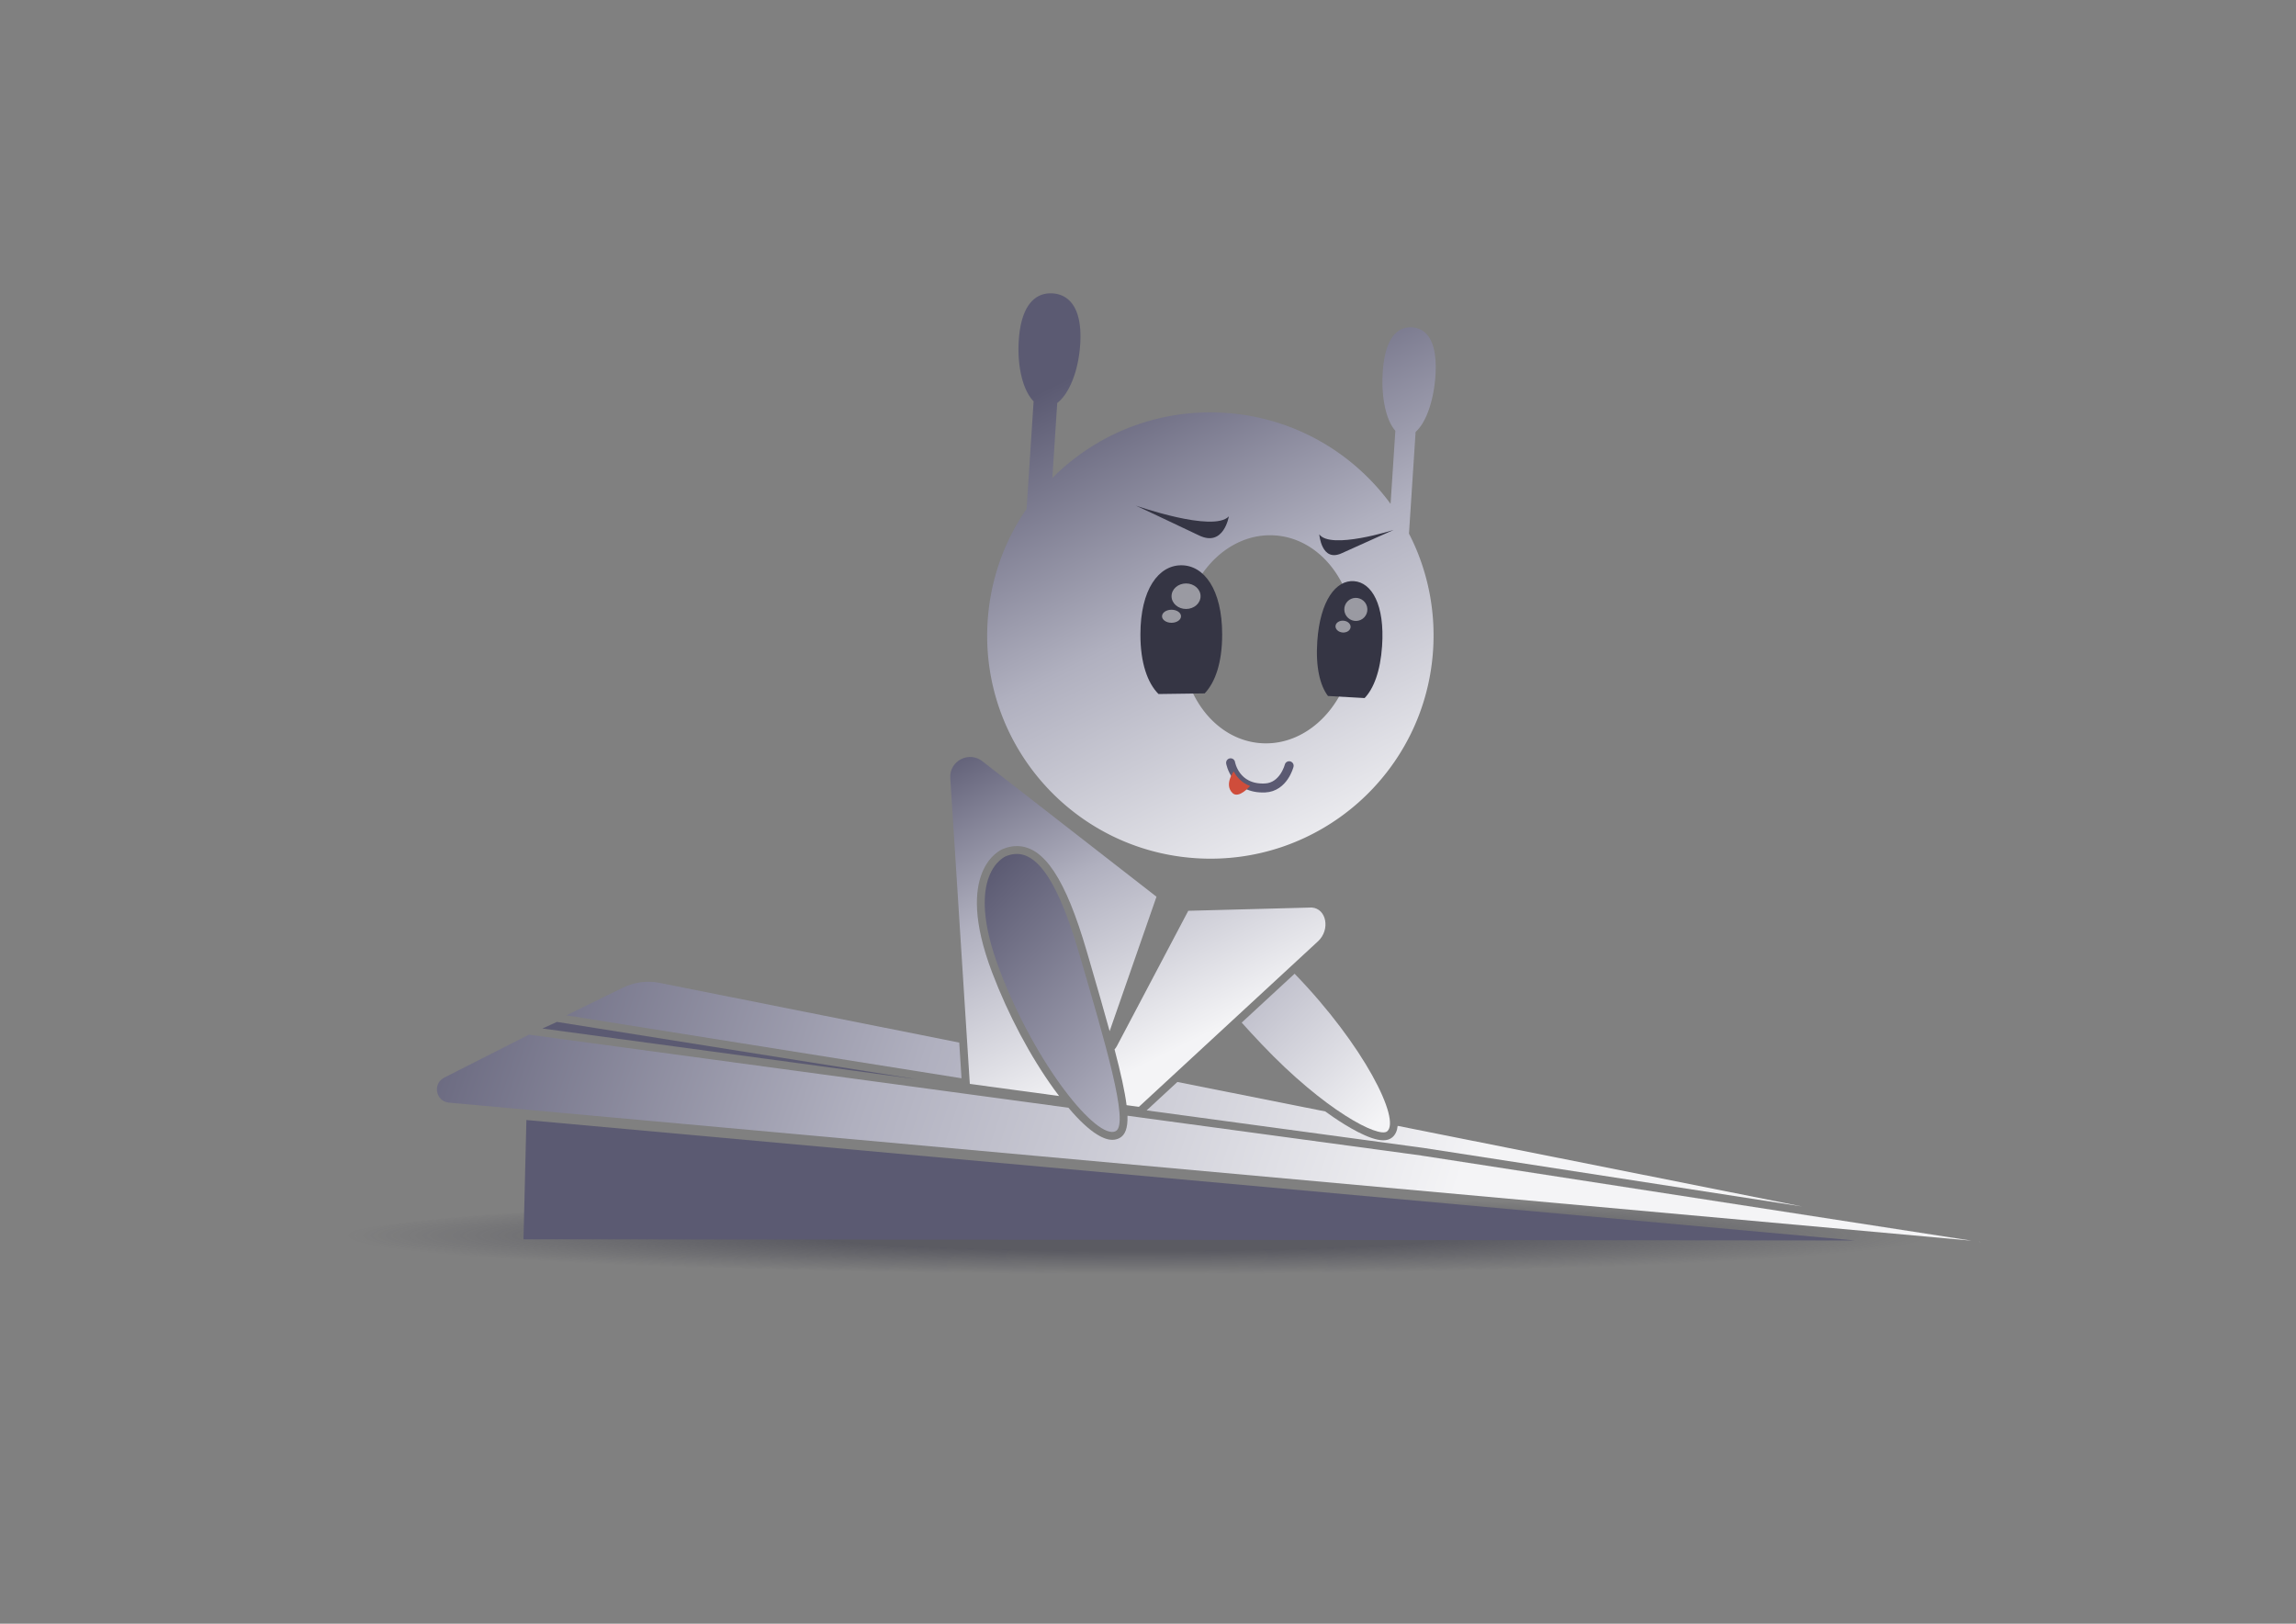 <svg xmlns="http://www.w3.org/2000/svg" xmlns:xlink="http://www.w3.org/1999/xlink" id="Calque_1" data-name="Calque 1" viewBox="0 0 841.89 595.28"><rect x="0" y="0" width="841.89" height="595.28" fill="#808080" stroke="none"/><defs><linearGradient id="Dégradé_sans_nom_11" x1="176.42" x2="638.46" y1="401.22" y2="401.22" data-name="Dégradé sans nom 11" gradientTransform="rotate(18.54 424.42 281.927)" gradientUnits="userSpaceOnUse"><stop offset=".1" stop-color="#5b5a72"/><stop offset=".5" stop-color="#b0b0bf"/><stop offset=".96" stop-color="#f4f4f6"/></linearGradient><linearGradient xlink:href="#Dégradé_sans_nom_11" id="Dégradé_sans_nom_11-2" x1="176.42" x2="638.46" y1="368.26" y2="368.26" data-name="Dégradé sans nom 11"/><linearGradient xlink:href="#Dégradé_sans_nom_11" id="Dégradé_sans_nom_11-3" x1="176.42" x2="638.46" y1="350.4" y2="350.4" data-name="Dégradé sans nom 11"/><linearGradient xlink:href="#Dégradé_sans_nom_11" id="Dégradé_sans_nom_11-4" x1="132.07" x2="622.47" y1="377.62" y2="377.62" data-name="Dégradé sans nom 11"/><linearGradient xlink:href="#Dégradé_sans_nom_11" id="Dégradé_sans_nom_11-5" x1="359.24" x2="527.89" y1="111.38" y2="280.04" data-name="Dégradé sans nom 11"/><linearGradient id="Dégradé_sans_nom_46" x1="353.63" x2="423.75" y1="327.06" y2="397.18" data-name="Dégradé sans nom 46" gradientUnits="userSpaceOnUse"><stop offset="0" stop-color="#5b5a72"/><stop offset="1" stop-color="#b0b0bf"/></linearGradient><linearGradient xlink:href="#Dégradé_sans_nom_11" id="Dégradé_sans_nom_11-6" x1="325.3" x2="438.34" y1="298.53" y2="411.57" data-name="Dégradé sans nom 11"/><linearGradient xlink:href="#Dégradé_sans_nom_11" id="Dégradé_sans_nom_11-7" x1="351.42" x2="464.46" y1="272.42" y2="385.46" data-name="Dégradé sans nom 11"/><linearGradient id="Dégradé_sans_nom_10" x1="448.62" x2="507.91" y1="349.9" y2="409.2" data-name="Dégradé sans nom 10" gradientUnits="userSpaceOnUse"><stop offset="0" stop-color="#b0b0bf"/><stop offset="1" stop-color="#f4f4f6"/></linearGradient><linearGradient xlink:href="#Dégradé_sans_nom_11" id="Dégradé_sans_nom_11-8" x1="144.41" x2="600.51" y1="419.49" y2="419.49" data-name="Dégradé sans nom 11"/><linearGradient xlink:href="#Dégradé_sans_nom_11" id="Dégradé_sans_nom_11-9" x1="124.9" x2="596.42" y1="417.07" y2="417.07" data-name="Dégradé sans nom 11"/><radialGradient id="Dégradé_sans_nom_17" cx="416.46" cy="454.78" r="128.87" data-name="Dégradé sans nom 17" fx="416.46" fy="454.78" gradientTransform="matrix(2.25 0 0 .11 -520.09 402.93)" gradientUnits="userSpaceOnUse"><stop offset=".4" stop-color="#353544" stop-opacity=".5"/><stop offset="1" stop-color="#353544" stop-opacity="0"/></radialGradient><style>.cls-2{fill:#5b5a72}.cls-3{fill:#353544}.cls-17{fill:#fff;opacity:.5}</style></defs><ellipse cx="416.46" cy="454.78" rx="294.44" ry="15.9" style="fill:url(#Dégradé_sans_nom_17)"/><path d="m333.51 377.4-.22-.34.22.34z" style="fill:url(#Dégradé_sans_nom_11)"/><path d="m336.12 395.66-131.91-21.01-5.32 2.42 137.23 18.59z" class="cls-2"/><path d="m521.19 423.64-.29-.03 1.1.17 200.63 31.03.16.01-201.6-31.18z" style="fill:url(#Dégradé_sans_nom_11-2)"/><path d="M725.64 455.23v.04l.88.14-.87-.17Z" style="fill:url(#Dégradé_sans_nom_11-3)"/><path d="m351.74 382.23-109.94-21.9c-4.48-.89-9.21-.28-13.32 1.73l-20.78 10.18 144.87 23.07-.84-13.09Z" style="fill:url(#Dégradé_sans_nom_11-4)"/><path d="M526.34 137.7c.82-12.6-3.2-17.33-8.55-17.68-5.35-.35-9.95 3.81-10.77 16.41-.62 9.49 1.32 17.82 4.62 21.49l-1.75 26.81c-13.82-18.87-35.56-31.73-60.74-33.37-24.52-1.6-47.19 7.77-63.28 23.88l1.79-27.49c4.33-3.31 7.78-11.61 8.42-21.49.86-13.11-3.91-18.29-10.09-18.7-6.24-.41-11.58 4.12-12.43 17.23-.64 9.88 1.64 18.49 5.44 22.34l-2.57 39.42a82.482 82.482 0 0 0-3.22 5.03c-6.26 10.67-10.2 22.94-11.06 36.11-2.94 45.05 31.24 83.99 76.34 86.94 45.11 2.94 84.05-31.23 86.99-76.28.86-13.17-1.45-25.85-6.27-37.24-.79-1.86-1.65-3.68-2.57-5.47l2.43-37.29c3.69-3.22 6.65-11.16 7.27-20.66Zm-29.77 98.77c-1.37 21.02-16.66 37.14-34.09 36-17.48-1.14-30.5-19.1-29.12-40.12 1.38-21.08 16.61-37.2 34.09-36.06 17.43 1.14 30.5 19.1 29.12 40.18Z" style="fill:url(#Dégradé_sans_nom_11-5)"/><path d="M500.36 255.93c3.33-3.45 5.79-9.84 6.42-19.09 1.03-15.04-3.75-23.31-10.31-23.78-6.56-.47-12.42 7.03-13.45 22.06-.65 9.42.99 16.19 3.92 20.04l13.43.76Z" class="cls-3"/><ellipse cx="492.47" cy="229.72" class="cls-17" rx="2.17" ry="2.77" transform="rotate(-85.52 492.467 229.722)"/><ellipse cx="497.14" cy="223.4" class="cls-17" rx="4.22" ry="4.24" transform="rotate(-47.48 497.172 223.393)"/><path d="M441.73 254.21c3.88-4.07 6.41-11.32 6.41-21.56 0-16.67-6.71-25.41-14.99-25.41s-14.99 8.74-14.99 25.41c0 10.44 2.63 17.78 6.64 21.79l16.92-.23Z" class="cls-3"/><ellipse cx="429.57" cy="225.93" class="cls-17" rx="3.48" ry="2.39"/><ellipse cx="434.9" cy="218.58" class="cls-17" rx="5.32" ry="4.68"/><path d="M483.75 195.88s.77 10.35 8.19 6.96c8.13-3.71 19.11-8.57 19.11-8.57s-23.18 7.39-27.31 1.61ZM450.59 189.3s-1.85 11.35-10.88 7.02c-9.88-4.74-23.25-10.97-23.25-10.97s28.45 10 34.13 3.96Z" class="cls-3"/><path d="M368.82 313.92s-15.76 6.26-2.32 41.6 35.94 62.68 42.63 59.17c5.05-2.66-4.06-33.03-13.39-65-9.58-32.84-18.42-39.27-26.92-35.77Z" style="fill:url(#Dégradé_sans_nom_46)"/><path d="M386.57 399.43c-8.79-12.14-16.88-27.37-22.77-42.88-14.29-37.57 3.2-45.02 3.92-45.3 1.72-.71 3.44-1.07 5.11-1.07 9.96 0 17.89 11.94 25.69 38.7l1.11 3.8c2.85 9.76 5.27 18.15 7.25 25.36l17.18-49.29-63.58-49.46c-4.91-4.2-12.46-.46-12.03 6l7.16 112.09 32.73 4.43c-.58-.76-1.17-1.55-1.77-2.39Z" style="fill:url(#Dégradé_sans_nom_11-6)"/><path d="m480.99 332.71-45.28 1.2-26.18 49.61c-.26.49-.55.88-.85 1.2 2.31 8.8 3.79 15.47 4.41 20.45l4.52.61 65.7-60.71c4.55-4.25 3.11-11.98-2.33-12.36Z" style="fill:url(#Dégradé_sans_nom_11-7)"/><path d="m474.7 356.98-19.4 17.92c2.24 2.5 4.67 5.13 7.32 7.92 23.14 24.38 42.99 34.53 46.03 31.94 4.96-4.22-8.34-31.34-33.95-57.78Z" style="fill:url(#Dégradé_sans_nom_10)"/><path d="m523.76 415-11.27-2.24c-.18 1.81-.82 3.23-1.97 4.21-.84.72-1.95 1.08-3.3 1.08-5.09 0-13.62-5.29-18.26-8.45-.93-.63-1.94-1.34-3.02-2.13l-54.22-10.8-11.28 10.42 101.11 13.7h.05l139.22 21.53L523.73 415Z" style="fill:url(#Dégradé_sans_nom_11-8)"/><path d="m193.02 410.62-1.07 43.72 488.33.44-487.26-44.16z" class="cls-2"/><path d="m521.19 423.64-107.77-14.6c.14 4.54-.82 7.08-2.94 8.2-.8.42-1.7.64-2.67.64-2.47 0-7.58-1.7-16.04-11.77l-34.19-4.63-163.62-22.16-24.94 12.64-6.15 3.12c-.1.05-.19.12-.29.18-.38.22-.72.48-1.01.76-.02.02-.05.04-.07.07-1.12 1.17-1.48 2.76-1.2 4.23.14.73.44 1.44.89 2.04.75 1.01 1.92 1.74 3.43 1.88l28.51 2.59 529.67 48.01-201.6-31.18Z" style="fill:url(#Dégradé_sans_nom_11-9)"/><path d="M472.7 280.73s-1.98 7.86-8.86 8.15c-10.99.47-12.61-9.23-12.61-9.23" style="fill:none;stroke:#5b5a72;stroke-linecap:round;stroke-linejoin:round;stroke-width:3.29px"/><path d="M458.38 288.13s-4.11 4.87-6.45 2.61c-3.18-3.08.44-7.95.44-7.95s1.68 3.82 6.01 5.35Z" style="fill:#cf4d3b"/></svg>
